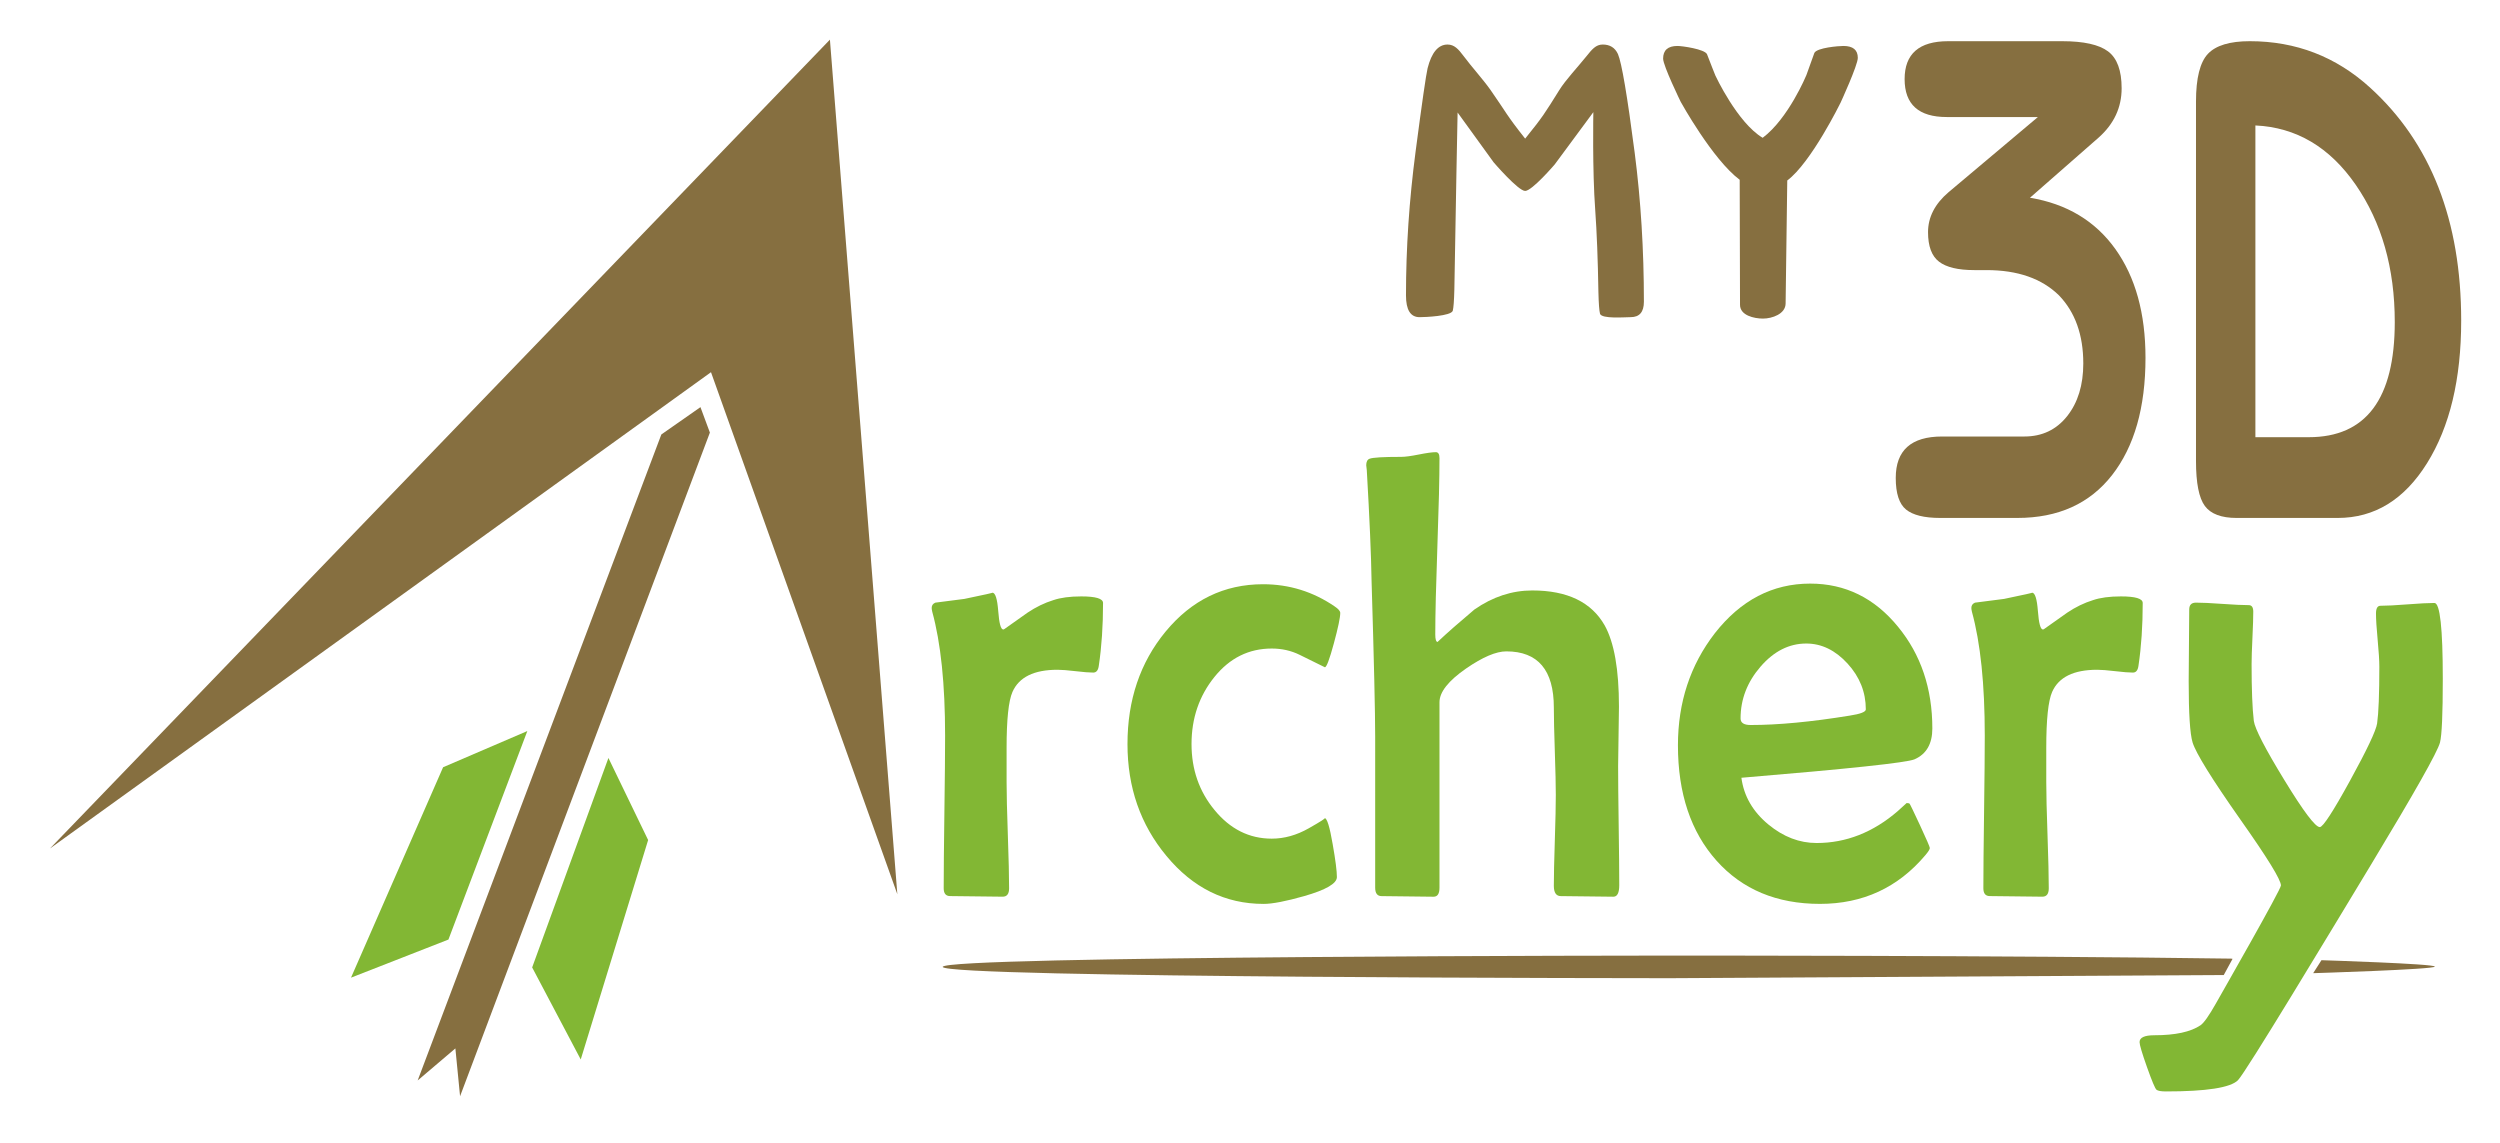 <?xml version="1.0" encoding="utf-8"?>
<!-- Generator: Adobe Illustrator 15.0.0, SVG Export Plug-In  -->
<!DOCTYPE svg PUBLIC "-//W3C//DTD SVG 1.1//EN" "http://www.w3.org/Graphics/SVG/1.1/DTD/svg11.dtd">
<svg version="1.1"
	 xmlns="http://www.w3.org/2000/svg" xmlns:xlink="http://www.w3.org/1999/xlink" xmlns:a="http://ns.adobe.com/AdobeSVGViewerExtensions/3.0/"
	 x="0px" y="0px" width="221px" height="101px" viewBox="-4.419 -3.505 221 101" enable-background="new -4.419 -3.505 221 101"
	 xml:space="preserve">
<defs>
</defs>
<path fill="#82B734" d="M93.09,49.797c0,2.024-0.124,3.863-0.371,5.519c-0.049,0.423-0.214,0.635-0.494,0.635
	c-0.346,0-0.869-0.042-1.569-0.125c-0.7-0.083-1.231-0.124-1.594-0.124c-2.076,0-3.402,0.653-3.979,1.959
	c-0.346,0.791-0.519,2.438-0.519,4.939v3.035c0,1.031,0.037,2.594,0.111,4.691s0.111,3.661,0.111,4.691
	c0,0.497-0.189,0.745-0.568,0.745c-0.511,0-1.285-0.009-2.323-0.027c-1.038-0.019-1.813-0.027-2.323-0.027
	c-0.379,0-0.568-0.23-0.568-0.69c0-1.49,0.021-3.734,0.062-6.733c0.041-2.998,0.062-5.252,0.062-6.761
	c0-4.543-0.379-8.196-1.137-10.955c-0.033-0.147-0.049-0.257-0.049-0.331c0-0.221,0.106-0.377,0.321-0.469
	c0.609-0.073,1.466-0.184,2.57-0.331c1.779-0.368,2.603-0.552,2.471-0.552c0.264,0,0.437,0.543,0.52,1.628
	c0.082,1.085,0.23,1.628,0.444,1.628c0.033,0,0.074-0.018,0.124-0.055c0.675-0.478,1.351-0.956,2.026-1.435
	c0.741-0.497,1.499-0.865,2.273-1.104c0.643-0.221,1.467-0.331,2.472-0.331C92.447,49.217,93.09,49.411,93.09,49.797z"/>
<path fill="#82B734" d="M114.059,50.68c0,0.404-0.19,1.306-0.569,2.704c-0.379,1.398-0.643,2.097-0.79,2.097
	c-0.742-0.368-1.487-0.735-2.237-1.103s-1.569-0.553-2.459-0.553c-2.026,0-3.715,0.838-5.066,2.512
	c-1.351,1.674-2.026,3.652-2.026,5.933c0,2.245,0.676,4.185,2.026,5.822c1.385,1.693,3.073,2.539,5.066,2.539
	c1.104,0,2.191-0.304,3.263-0.911c1.07-0.606,1.54-0.91,1.408-0.91c0.214,0,0.453,0.772,0.717,2.318
	c0.247,1.398,0.371,2.364,0.371,2.897c0,0.571-0.964,1.132-2.892,1.684c-1.615,0.459-2.81,0.69-3.584,0.69
	c-3.394,0-6.261-1.417-8.6-4.25c-2.291-2.759-3.436-6.052-3.436-9.879c0-3.9,1.12-7.211,3.361-9.935
	c2.307-2.796,5.181-4.195,8.625-4.195c2.307,0,4.415,0.654,6.326,1.959C113.894,50.321,114.059,50.514,114.059,50.68z"/>
<path fill="#82B734" d="M138.723,74.743c0,0.681-0.173,1.021-0.519,1.021c-0.511,0-1.285-0.009-2.323-0.027
	c-1.038-0.019-1.813-0.027-2.323-0.027c-0.412,0-0.618-0.304-0.618-0.911c0-0.883,0.029-2.217,0.087-4.001
	c0.058-1.784,0.087-3.127,0.087-4.029c0-0.846-0.029-2.129-0.087-3.849s-0.087-3.013-0.087-3.877c0-3.312-1.4-4.967-4.201-4.967
	c-0.906,0-2.093,0.506-3.559,1.518c-1.565,1.086-2.348,2.079-2.348,2.98v16.391c0,0.534-0.173,0.8-0.52,0.8
	c-0.511,0-1.276-0.009-2.298-0.027c-1.021-0.019-1.788-0.027-2.299-0.027c-0.379,0-0.568-0.249-0.568-0.746V61.635
	c0-2.171-0.107-6.789-0.321-13.853c-0.033-2.189-0.173-5.428-0.42-9.714c-0.033-0.221-0.05-0.368-0.05-0.441
	c0-0.313,0.1-0.506,0.297-0.58c0.28-0.11,1.211-0.165,2.793-0.165c0.346,0,0.865-0.069,1.557-0.208
	c0.692-0.138,1.194-0.207,1.508-0.207c0.214,0,0.321,0.175,0.321,0.524c0,1.73-0.062,4.329-0.186,7.796
	c-0.123,3.468-0.186,6.066-0.186,7.795c0,0.424,0.066,0.645,0.198,0.663c0.84-0.791,1.928-1.748,3.262-2.87
	c1.615-1.123,3.32-1.684,5.116-1.684c3.097,0,5.23,1.031,6.4,3.09c0.841,1.509,1.261,3.901,1.261,7.175
	c0,0.57-0.013,1.449-0.037,2.635c-0.024,1.187-0.037,2.066-0.037,2.636c0,1.177,0.017,2.935,0.05,5.271
	C138.706,71.836,138.723,73.584,138.723,74.743z"/>
<path fill="#82B734" d="M166.4,60.89c0,1.361-0.527,2.272-1.581,2.731c-0.709,0.295-5.809,0.838-15.298,1.628
	c0.214,1.619,1.013,2.999,2.396,4.14c1.318,1.085,2.735,1.628,4.251,1.628c2.604,0,4.992-0.938,7.167-2.814
	c0.264-0.239,0.527-0.479,0.791-0.718c0.132,0,0.218,0.018,0.26,0.055c0.041,0.037,0.35,0.676,0.927,1.918
	c0.576,1.242,0.864,1.909,0.864,2.001c0,0.11-0.132,0.322-0.395,0.634c-2.422,2.87-5.528,4.305-9.317,4.305
	c-3.822,0-6.87-1.274-9.145-3.822c-2.273-2.548-3.41-5.947-3.41-10.197c0-3.789,1.087-7.092,3.262-9.906
	c2.29-2.925,5.1-4.388,8.428-4.388c3.098,0,5.685,1.27,7.761,3.809C165.388,54.359,166.4,57.358,166.4,60.89z M160.519,59.207
	c0-1.527-0.54-2.879-1.618-4.057c-1.08-1.177-2.295-1.767-3.646-1.767c-1.517,0-2.863,0.682-4.041,2.042
	c-1.178,1.362-1.767,2.889-1.767,4.582c0,0.386,0.296,0.579,0.89,0.579c2.438,0,5.354-0.276,8.748-0.828
	C160.041,59.611,160.519,59.427,160.519,59.207z"/>
<path fill="#82B734" d="M184.997,49.797c0,2.024-0.124,3.863-0.371,5.519c-0.049,0.423-0.214,0.635-0.494,0.635
	c-0.346,0-0.869-0.042-1.569-0.125c-0.7-0.083-1.231-0.124-1.594-0.124c-2.076,0-3.402,0.653-3.979,1.959
	c-0.346,0.791-0.519,2.438-0.519,4.939v3.035c0,1.031,0.037,2.594,0.111,4.691s0.111,3.661,0.111,4.691
	c0,0.497-0.189,0.745-0.568,0.745c-0.511,0-1.285-0.009-2.323-0.027c-1.038-0.019-1.813-0.027-2.323-0.027
	c-0.379,0-0.568-0.23-0.568-0.69c0-1.49,0.021-3.734,0.062-6.733c0.041-2.998,0.062-5.252,0.062-6.761
	c0-4.543-0.379-8.196-1.137-10.955c-0.033-0.147-0.049-0.257-0.049-0.331c0-0.221,0.106-0.377,0.321-0.469
	c0.609-0.073,1.466-0.184,2.57-0.331c1.779-0.368,2.603-0.552,2.471-0.552c0.264,0,0.437,0.543,0.52,1.628
	c0.082,1.085,0.23,1.628,0.444,1.628c0.033,0,0.074-0.018,0.124-0.055c0.675-0.478,1.351-0.956,2.026-1.435
	c0.741-0.497,1.499-0.865,2.273-1.104c0.643-0.221,1.467-0.331,2.472-0.331C184.354,49.217,184.997,49.411,184.997,49.797z"/>
<path fill="#82B734" d="M211.524,56.502c0,3.109-0.083,4.986-0.247,5.629c-0.215,0.828-2.254,4.438-6.117,10.831
	c-3.863,6.393-11.018,18.269-11.742,19.023c-0.659,0.662-2.784,0.993-6.376,0.993c-0.429,0-0.704-0.051-0.828-0.151
	c-0.123-0.102-0.403-0.769-0.84-2.001c-0.437-1.233-0.655-1.969-0.655-2.208c0-0.404,0.437-0.607,1.31-0.607
	c1.846,0,3.205-0.294,4.078-0.883c0.297-0.203,0.745-0.838,1.347-1.904c0.602-1.067,5.762-10.086,5.762-10.455
	c0-0.497-1.194-2.438-3.583-5.823c-2.521-3.587-3.93-5.859-4.227-6.816c-0.23-0.754-0.346-2.557-0.346-5.409
	c0-0.699,0.008-1.752,0.024-3.159c0.017-1.408,0.024-2.47,0.024-3.187c0-0.405,0.198-0.607,0.594-0.607
	c0.526,0,1.306,0.037,2.335,0.111s1.809,0.11,2.336,0.11c0.263,0,0.396,0.193,0.396,0.58c0,0.515-0.025,1.288-0.074,2.318
	c-0.05,1.031-0.074,1.804-0.074,2.318c0,2.244,0.065,3.918,0.197,5.022c0.099,0.7,0.997,2.438,2.694,5.216
	c1.696,2.778,2.743,4.167,3.139,4.167c0.279,0,1.169-1.366,2.669-4.098c1.499-2.732,2.298-4.42,2.397-5.063
	c0.131-0.92,0.197-2.594,0.197-5.023c0-0.533-0.05-1.319-0.148-2.359s-0.148-1.816-0.148-2.332c0-0.459,0.132-0.69,0.396-0.69
	c0.527,0,1.322-0.041,2.385-0.124c1.063-0.083,1.857-0.124,2.386-0.124C211.277,49.797,211.524,52.032,211.524,56.502z"/>
<path fill="#82B734" d="M26.61,82.92l8.141-18.601l7.446-3.2l-6.975,18.433L26.61,82.92z"/>
<path fill="#82B734" d="M42.624,82.016l6.742-18.517l3.51,7.256l-5.958,19.397L42.624,82.016z"/>
<path fill="#866F40" d="M136.433,6.409l-3.414,4.621c0,0-2.004,2.344-2.615,2.344c-0.613,0-2.783-2.527-2.783-2.527l-3.188-4.406
	c0,0-0.17,8.502-0.287,15.639c-0.024,0.979-0.07,1.609-0.141,1.889c-0.166,0.467-2.416,0.564-2.935,0.564
	c-0.801,0-1.2-0.641-1.2-1.923c0-4.174,0.283-8.413,0.849-12.715c0.564-4.303,0.919-6.756,1.06-7.363
	c0.354-1.399,0.942-2.099,1.767-2.099c0.589,0,0.96,0.402,1.414,1.014c0.698,0.94,1.765,2.116,2.387,3.008
	c1.413,2.023,1.36,2.151,3.058,4.296c1.578-1.958,1.728-2.228,3.02-4.296c0.565-0.905,1.586-1.978,2.387-2.974
	c0.491-0.61,0.836-1.049,1.449-1.049c0.637,0,1.084,0.28,1.344,0.839c0.329,0.747,0.824,3.662,1.484,8.745
	c0.542,4.198,0.812,8.582,0.812,13.152c0,0.909-0.388,1.364-1.165,1.364c-0.519,0-2.548,0.172-2.713-0.294
	c-0.071-0.279-0.117-0.909-0.142-1.888c-0.048-2.916-0.143-5.34-0.282-7.276C136.337,11.552,136.433,6.409,136.433,6.409z"/>
<path fill="#866F40" d="M149.37,12.388c-2.405-1.797-5.214-6.891-5.214-6.891s-1.556-3.187-1.556-3.818
	c0-0.747,0.424-1.121,1.271-1.121c0.424,0,2.398,0.282,2.609,0.727c0.236,0.631,0.743,1.895,0.743,1.895s1.937,4.162,4.178,5.497
	c2.283-1.709,3.863-5.538,3.863-5.538s0.472-1.31,0.707-1.966c0.235-0.466,2.167-0.615,2.567-0.615c0.848,0,1.273,0.351,1.273,1.051
	c0,0.654-1.521,3.958-1.521,3.958s-2.594,5.295-4.715,6.883l-0.146,10.865c0,0.935-1.195,1.343-1.996,1.343
	c-0.802,0-2.035-0.283-2.035-1.218L149.37,12.388z"/>
<path fill="#866F40" d="M175.732,6.841h-8.062c-2.479,0-3.721-1.118-3.721-3.352s1.282-3.352,3.846-3.352h10.088
	c1.901,0,3.252,0.301,4.051,0.901c0.801,0.601,1.2,1.688,1.2,3.261c0,1.698-0.675,3.148-2.023,4.349l-6.081,5.328
	c3.251,0.538,5.768,2.049,7.546,4.531c1.778,2.483,2.667,5.69,2.667,9.621c0,4.387-0.987,7.842-2.956,10.367
	c-1.972,2.524-4.762,3.786-8.372,3.786h-6.822c-1.406,0-2.412-0.249-3.019-0.745s-0.909-1.427-0.909-2.792
	c0-2.441,1.364-3.662,4.093-3.662h7.276c1.572,0,2.832-0.6,3.784-1.8c0.95-1.2,1.426-2.751,1.426-4.655
	c0-2.523-0.717-4.531-2.149-6.021c-1.518-1.489-3.653-2.234-6.409-2.234h-1.074c-1.435,0-2.476-0.248-3.122-0.745
	c-0.648-0.497-0.971-1.365-0.971-2.606c0-1.324,0.604-2.503,1.818-3.538L175.732,6.841z"/>
<path fill="#866F40" d="M189.707,37.254V5.475c0-2.068,0.353-3.476,1.054-4.22c0.705-0.745,1.938-1.118,3.701-1.118
	c4.079,0,7.621,1.366,10.627,4.097c5.373,4.883,8.061,11.752,8.061,20.607c0,5.172-1.006,9.372-3.018,12.6
	c-2.013,3.228-4.646,4.841-7.897,4.841h-8.931c-1.35,0-2.287-0.351-2.81-1.055C189.969,40.523,189.707,39.2,189.707,37.254z
	 M194.958,7.585v27.558h4.714c5.071,0,7.607-3.392,7.607-10.179c0-4.757-1.152-8.803-3.452-12.134
	C201.524,9.5,198.568,7.752,194.958,7.585z"/>
<path fill="#866F40" d="M192.939,81.257l-0.778,1.432l-48.985,0.279c0,0-64.258-0.013-64.258-1c0-0.981,64.258-1,64.258-1
	s29.571-0.019,49.639,0.269"/>
<path fill="#866F40" d="M200.798,81.377c0,0,10.021,0.314,10.021,0.565c0,0.252-10.753,0.582-10.753,0.582L200.798,81.377z"/>
<polygon fill="#866F40" points="74.906,75.544 68.946,0 0,71.5 58.433,29.397 "/>
<polygon fill="#866F40" points="36.251,93.403 35.836,89.174 32.503,92.008 54.043,34.903 57.501,32.486 58.335,34.736 "/>
</svg>
